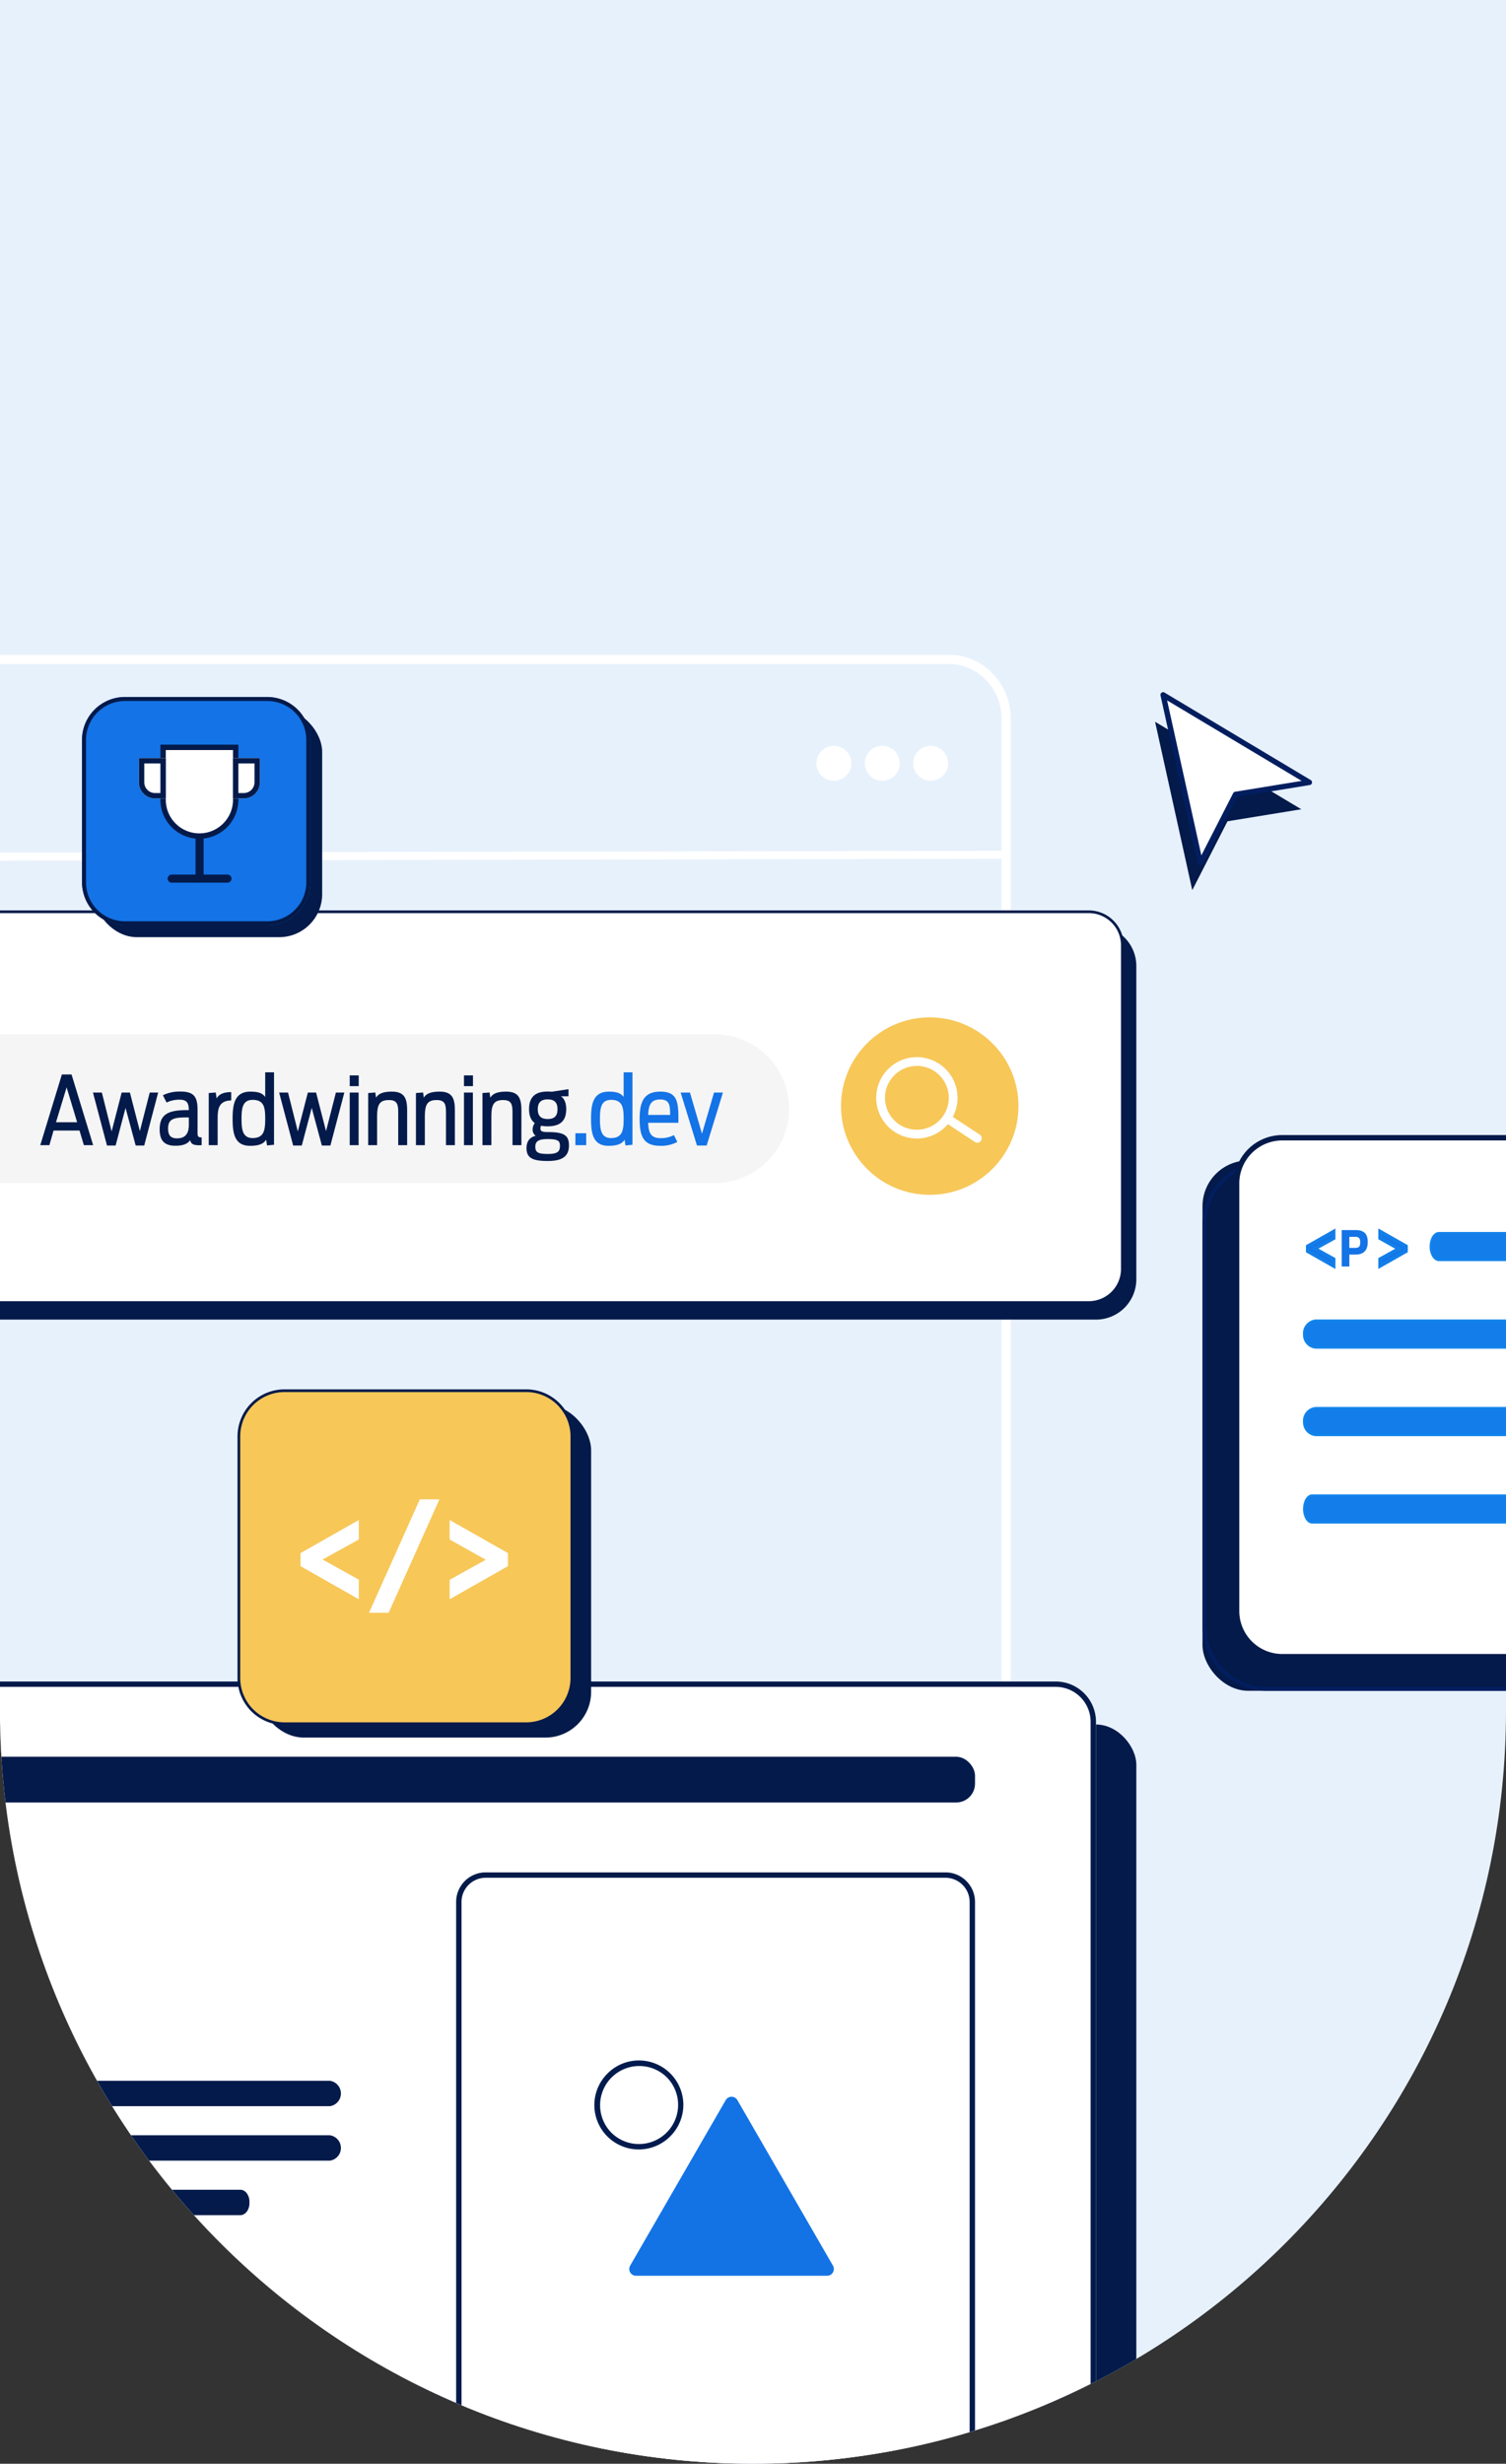 <svg xmlns="http://www.w3.org/2000/svg" xmlns:xlink="http://www.w3.org/1999/xlink" width="560.169" height="916.34" viewBox="0 0 560.169 916.34"><rect x="0" y="0" width="560.169" height="916.34" fill="#333333" stroke="none"/><defs><clipPath id="a"><path d="M232.613,307.565V857.9h0v85.917c0,154.684,125.4,280.084,280.084,280.084s280.084-125.4,280.084-280.084V307.565Z" transform="translate(892.722 -418.96)" fill="#e6f0fb" stroke="#031a4a" stroke-width="1"/></clipPath><clipPath id="b"><rect width="31.082" height="31.082" fill="none"/></clipPath></defs><g transform="translate(-1125.335 111.395)"><path d="M232.613,307.565V857.9h0v85.917c0,154.684,125.4,280.084,280.084,280.084s280.084-125.4,280.084-280.084V307.565Z" transform="translate(892.722 -418.96)" fill="#e7f1fc"/><g clip-path="url(#a)"><path d="M23.07,207.21a19.138,19.138,0,0,0-13.828,5.918,20.574,20.574,0,0,0-5.781,14.419V864.013a20.574,20.574,0,0,0,5.781,14.419A19.138,19.138,0,0,0,23.07,884.35H565.224a19.138,19.138,0,0,0,13.828-5.918,20.574,20.574,0,0,0,5.781-14.419V227.543a20.574,20.574,0,0,0-5.781-14.419,19.138,19.138,0,0,0-13.828-5.918Zm0-3.461H565.224c12.742,0,23.07,10.653,23.07,23.794v636.47c0,13.141-10.329,23.794-23.07,23.794H23.07C10.329,887.807,0,877.154,0,864.013V227.543c0-13.141,10.329-23.794,23.07-23.794" transform="translate(913.003 -71.627)" fill="#fff"/><path d="M0,2.427,0-.573,492.574-1.5l.006,3Z" transform="translate(1005.261 206.523)" fill="#fff"/><circle cx="6.5" cy="6.5" r="6.5" transform="translate(1429 166)" fill="#fff"/><circle cx="6.5" cy="6.5" r="6.5" transform="translate(1447 166)" fill="#fff"/><circle cx="6.5" cy="6.5" r="6.5" transform="translate(1465 166)" fill="#fff"/><g transform="translate(916.883 -418.96)"><path d="M132.792,651.865H616.117a15,15,0,0,1,15,15v116.5a15,15,0,0,1-15,15H132.792a15,15,0,0,1-15-15v-116.5a15,15,0,0,1,15-15" fill="#031a4a"/><rect width="512.163" height="145.343" rx="12.5" transform="translate(113.758 646.675)" fill="#fff"/><path d="M12.5-.5H499.663a13,13,0,0,1,13,13V132.843a13,13,0,0,1-13,13H12.5a13,13,0,0,1-13-13V12.5a13,13,0,0,1,13-13ZM499.663,144.843a12,12,0,0,0,12-12V12.5a12,12,0,0,0-12-12H12.5a12,12,0,0,0-12,12V132.843a12,12,0,0,0,12,12Z" transform="translate(113.758 646.675)" fill="#031a4a"/><path d="M27.684,692.238H474.1a27.685,27.685,0,1,1,0,55.369H27.684a27.685,27.685,0,0,1,0-55.369" fill="#f5f5f5"/><circle cx="33" cy="33" r="33" transform="translate(521.278 685.96)" fill="#f7c758"/><path d="M552.539,730.7a15.127,15.127,0,1,1,11.772-17.863A15.128,15.128,0,0,1,552.539,730.7m-5.422-26.44a11.863,11.863,0,1,0,14,9.244h0v-.007a11.862,11.862,0,0,0-14-9.236" fill="#fff"/><path d="M572.3,732.539a1.628,1.628,0,0,1-1.223-.231l-9.631-6.355a1.634,1.634,0,0,1,1.8-2.728l9.63,6.351a1.633,1.633,0,0,1-.571,2.961" fill="#fff"/></g><path d="M46.22,7.525A3.476,3.476,0,0,1,49.26,9.28L84.8,70.834a3.51,3.51,0,0,1-3.04,5.266H10.682a3.51,3.51,0,0,1-3.04-5.267L43.18,9.28A3.476,3.476,0,0,1,46.22,7.525ZM81.758,74.1a1.51,1.51,0,0,0,1.308-2.266L47.528,10.28a1.511,1.511,0,0,0-2.617,0L9.374,71.834A1.51,1.51,0,0,0,10.682,74.1Z" transform="translate(1306.224 616.927)" fill="#001b4d"/><g transform="translate(1302.456 612.924)" opacity="0.3"><g clip-path="url(#b)"><path d="M.971,16.511A15.541,15.541,0,1,0,16.512.97,15.541,15.541,0,0,0,.971,16.511" transform="translate(-0.971 -0.971)" fill="#fff"/></g></g><g transform="translate(1206.56 -114.672)"><rect width="202.877" height="197.242" rx="17" transform="translate(366.057 434.892)" fill="#031a4a"/><path d="M341.561,376.7v.7H496.536a22.56,22.56,0,0,1,22.542,22.542v149.34a22.56,22.56,0,0,1-22.542,22.542H341.561a22.56,22.56,0,0,1-22.542-22.542V399.951a22.56,22.56,0,0,1,22.542-22.542V376a23.949,23.949,0,0,0-23.951,23.951v149.34a23.949,23.949,0,0,0,23.951,23.951H496.536a23.949,23.949,0,0,0,23.951-23.951V399.951A23.949,23.949,0,0,0,496.536,376H341.561Z" transform="translate(48.447 58.892)" fill="#021e5f"/><rect width="201.468" height="193.015" rx="17" transform="translate(378.737 426.438)" fill="#fff"/><path d="M17-1H184.468a17.986,17.986,0,0,1,18,18V176.015a17.986,17.986,0,0,1-18,18H17a17.986,17.986,0,0,1-18-18V17A17.986,17.986,0,0,1,17-1ZM184.468,192.015a16,16,0,0,0,16-16V17a16,16,0,0,0-16-16H17A16,16,0,0,0,1,17V176.015a16,16,0,0,0,16,16Z" transform="translate(378.737 426.438)" fill="#031a4a"/><path d="M354.972,407.438v-2.423l-7.058-3.917,7.058-3.888v-2.4l-9.552,5.424v1.789l9.552,5.424h0Zm17.371,0,3.24-1.832,6.312-3.593v-1.789l-9.552-5.424v2.4l7.03,3.945-7.03,3.889v2.4h0Z" transform="translate(59.818 66.578)" fill="#1473e6"/><path d="M357.192,400.992v-4.1H359.5c1.24,0,1.761.564,1.761,2.057s-.507,2.057-1.761,2.057h-2.311Zm-2.818,6.946h2.818v-4.452h2.339c3.339,0,4.522-1.972,4.522-4.706s-1.212-4.41-4.466-4.41H354.36v13.567Z" transform="translate(63.473 66.403)" fill="#1473e6"/><path d="M476.159,405.014v-.7H381.046a1.132,1.132,0,0,1-.676-.24,3.2,3.2,0,0,1-.986-1.395,6.417,6.417,0,0,1-.423-2.381,6.049,6.049,0,0,1,.719-2.973,2.5,2.5,0,0,1,.69-.8,1.133,1.133,0,0,1,.676-.24h95.113a1.1,1.1,0,0,1,.676.24,3.2,3.2,0,0,1,.986,1.395,6.418,6.418,0,0,1,.423,2.381,6.049,6.049,0,0,1-.718,2.973,2.5,2.5,0,0,1-.69.8,1.164,1.164,0,0,1-.676.24v1.409a2.543,2.543,0,0,0,1.493-.507,4.545,4.545,0,0,0,1.479-2.015,7.889,7.889,0,0,0,.535-2.9,7.345,7.345,0,0,0-.916-3.691,3.977,3.977,0,0,0-1.085-1.226,2.576,2.576,0,0,0-1.493-.507H381.06a2.543,2.543,0,0,0-1.493.507,4.443,4.443,0,0,0-1.465,2.015,7.835,7.835,0,0,0-.521,2.9,7.24,7.24,0,0,0,.916,3.691,3.977,3.977,0,0,0,1.085,1.226,2.576,2.576,0,0,0,1.493.507h95.113v-.7Z" transform="translate(72.967 66.608)" fill="#1284eb"/><path d="M488.539,428.11v-.7H348.976v.7l.056-.7a3.742,3.742,0,0,1-3.466-3.705v-.578a3.746,3.746,0,0,1,3.452-3.733l-.056-.7v.7H488.525v-.7l-.056.7a3.742,3.742,0,0,1,3.466,3.705v.592a3.748,3.748,0,0,1-3.466,3.733l.042,1.409h.014v-1.409h-.014v.7l.042.7a5.129,5.129,0,0,0,4.776-5.128v-.338l-.719.042.7.042v-.352a5.131,5.131,0,0,0-4.748-5.114H348.892a5.161,5.161,0,0,0-4.762,5.142v.338l.719-.042-.7-.056v.366a5.131,5.131,0,0,0,4.748,5.114H488.511v-.7Z" transform="translate(59.29 76.057)" fill="#1284eb"/><path d="M488.539,451.2v-.7H348.976v.7l.056-.7a3.742,3.742,0,0,1-3.466-3.705v-.578a3.746,3.746,0,0,1,3.452-3.733l-.056-.7v.7H488.525v-.7l-.056.7a3.742,3.742,0,0,1,3.466,3.705v.592a3.748,3.748,0,0,1-3.466,3.734l.042,1.409h.014v-1.409h-.014v.7l.042.7a5.129,5.129,0,0,0,4.776-5.128v-.338l-.719.042.7.042v-.352a5.131,5.131,0,0,0-4.748-5.114H348.892a5.161,5.161,0,0,0-4.762,5.142v.338l.719-.042-.7-.056v.366a5.131,5.131,0,0,0,4.748,5.114H488.511v-.7Z" transform="translate(59.29 85.497)" fill="#1284eb"/><path d="M439.569,474.294v-.7h-92a1.022,1.022,0,0,1-.634-.24,3.207,3.207,0,0,1-.958-1.395,6.784,6.784,0,0,1-.409-2.381,6.072,6.072,0,0,1,.7-2.987,2.41,2.41,0,0,1,.662-.789,1.151,1.151,0,0,1,.634-.24h92a1.022,1.022,0,0,1,.634.24,3.208,3.208,0,0,1,.958,1.395,6.786,6.786,0,0,1,.409,2.381,6.071,6.071,0,0,1-.7,2.987,2.408,2.408,0,0,1-.662.789,1.15,1.15,0,0,1-.634.24V475a2.46,2.46,0,0,0,1.465-.507,4.417,4.417,0,0,0,1.423-2.029,8.113,8.113,0,0,0,.507-2.888,7.528,7.528,0,0,0-.888-3.691,3.9,3.9,0,0,0-1.057-1.226,2.492,2.492,0,0,0-1.465-.507h-92a2.459,2.459,0,0,0-1.465.507,4.415,4.415,0,0,0-1.423,2.029,8.11,8.11,0,0,0-.507,2.888,7.527,7.527,0,0,0,.888,3.691,3.9,3.9,0,0,0,1.057,1.226,2.492,2.492,0,0,0,1.465.507h92Z" transform="translate(59.303 94.935)" fill="#1284eb"/><path d="M355.177,407.785h.7v-2.832l-6.312-3.494,6.312-3.48v-4.015l-10.961,6.227V402.8l10.961,6.227V407.8h-.7l.352-.606-9.2-5.227v-.972l8.143-4.621v.775l-7.805,4.3,7.805,4.339V407.8h.7Zm17.371,0,.352.62,3.24-1.832,6.664-3.79v-2.606l-10.961-6.227v4.015l6.284,3.522-6.284,3.48v2.8h0V409l1.057-.592-.352-.62h.7v-2l7.777-4.3-7.777-4.367v-.775l8.143,4.621v.972l-5.96,3.4-3.24,1.832.352.62h0Z" transform="translate(59.614 66.231)" fill="#137ee9"/><path d="M475.962,404.809H380.849c-1.55,0-2.79-2.113-2.79-4.72s1.254-4.72,2.79-4.72h95.113c1.55,0,2.8,2.113,2.8,4.72S477.512,404.809,475.962,404.809Z" transform="translate(73.163 66.812)" fill="#137ee9"/><path d="M488.326,427.909H348.763a4.767,4.767,0,0,1,0-9.439H488.326a4.765,4.765,0,0,1-.014,9.439Z" transform="translate(59.504 76.257)" fill="#137ee9"/><path d="M488.326,451H348.763a4.767,4.767,0,0,1,0-9.439H488.326a4.765,4.765,0,0,1-.014,9.439Z" transform="translate(59.504 85.697)" fill="#137ee9"/><path d="M439.364,474.089h-92c-1.493,0-2.705-2.113-2.705-4.72s1.212-4.72,2.705-4.72h92c1.493,0,2.705,2.113,2.705,4.72S440.858,474.089,439.364,474.089Z" transform="translate(59.507 95.139)" fill="#137ee9"/></g><g transform="translate(45 43)"><rect width="476" height="347" rx="15" transform="translate(1027 487)" fill="#031a4a"/><path d="M15,0H461a15,15,0,0,1,15,15V332a15,15,0,0,1-15,15H15A15,15,0,0,1,0,332V15A15,15,0,0,1,15,0Z" transform="translate(1012 471)" fill="#fff"/><path d="M15,2A13,13,0,0,0,2,15V332a13,13,0,0,0,13,13H461a13,13,0,0,0,13-13V15A13,13,0,0,0,461,2H15m0-2H461a15,15,0,0,1,15,15V332a15,15,0,0,1-15,15H15A15,15,0,0,1,0,332V15A15,15,0,0,1,15,0Z" transform="translate(1012 471)" fill="#031a4a"/><rect width="193" height="237" rx="11" transform="translate(1250 542)" fill="#fff"/><path d="M11,2a9.01,9.01,0,0,0-9,9V226a9.01,9.01,0,0,0,9,9H182a9.01,9.01,0,0,0,9-9V11a9.01,9.01,0,0,0-9-9H11m0-2H182a11,11,0,0,1,11,11V226a11,11,0,0,1-11,11H11A11,11,0,0,1,0,226V11A11,11,0,0,1,11,0Z" transform="translate(1250 542)" fill="#031a4a"/><path d="M48.394,9.78a2.511,2.511,0,0,0-4.348,0L26.277,40.558,8.508,71.334A2.51,2.51,0,0,0,10.682,75.1H81.758a2.51,2.51,0,0,0,2.174-3.766L66.163,40.556Z" transform="translate(1306.224 616.927)" fill="#1373e5"/><path d="M15.541-.971A16.512,16.512,0,0,1,27.217,27.217,16.512,16.512,0,1,1,3.866,3.866,16.4,16.4,0,0,1,15.541-.971Zm0,31.083a14.571,14.571,0,0,0,10.3-24.874A14.571,14.571,0,0,0,5.238,25.845,14.476,14.476,0,0,0,15.541,30.112Z" transform="translate(1302.456 612.923)" fill="#001b4d"/><rect width="399" height="17" rx="7" transform="translate(1044 499)" fill="#031a4a"/><path d="M488.326,427.909H348.763a4.767,4.767,0,0,1,0-9.439H488.326a4.765,4.765,0,0,1-.014,9.439Z" transform="translate(714.715 201.049)" fill="#031a4a"/><path d="M488.326,427.909H348.763a4.767,4.767,0,0,1,0-9.439H488.326a4.765,4.765,0,0,1-.014,9.439Z" transform="translate(714.715 221.311)" fill="#031a4a"/><path d="M455.242,427.909H347.816c-1.876-.183-3.286-2.3-3.156-4.72-.119-2.437,1.291-4.537,3.156-4.72H455.242c1.876.183,3.286,2.3,3.156,4.72.119,2.437-1.291,4.551-3.167,4.72Z" transform="translate(714.715 241.572)" fill="#031a4a"/></g><g transform="translate(6.066 0.631)"><g transform="translate(1154.168 151.604)"><rect width="84.934" height="84.934" rx="16" fill="#031a4a"/></g><g transform="translate(1149.766 147.201)"><rect width="84.934" height="84.934" rx="16" fill="#1473e6"/><path d="M16,1.5A14.5,14.5,0,0,0,1.5,16V68.934A14.5,14.5,0,0,0,16,83.434H68.934a14.5,14.5,0,0,0,14.5-14.5V16a14.5,14.5,0,0,0-14.5-14.5H16M16,0H68.934a16,16,0,0,1,16,16V68.934a16,16,0,0,1-16,16H16a16,16,0,0,1-16-16V16A16,16,0,0,1,16,0Z" fill="#031a4a"/></g><g transform="translate(1171.102 166.394)"><path d="M0,0H27a0,0,0,0,1,0,0V19.5A13.5,13.5,0,0,1,13.5,33h0A13.5,13.5,0,0,1,0,19.5V0A0,0,0,0,1,0,0Z" transform="translate(8.831 -0.46)" fill="#fff"/><path d="M-1-1H28V19.5A14.5,14.5,0,0,1,3.247,29.753,14.405,14.405,0,0,1-1,19.5ZM26,1H1V19.5a12.5,12.5,0,0,0,21.339,8.839A12.418,12.418,0,0,0,26,19.5Z" transform="translate(8.831 -0.46)" fill="#031a4a"/><path d="M0,16.488a1.5,1.5,0,0,1-1.5-1.5V0A1.5,1.5,0,0,1,0-1.5,1.5,1.5,0,0,1,1.5,0V14.988A1.5,1.5,0,0,1,0,16.488Z" transform="translate(22.399 33.379)" fill="#031a4a"/><path d="M20.753,1.5H0A1.5,1.5,0,0,1-1.5,0,1.5,1.5,0,0,1,0-1.5H20.753a1.5,1.5,0,0,1,1.5,1.5A1.5,1.5,0,0,1,20.753,1.5Z" transform="translate(12.023 48.367)" fill="#031a4a"/><path d="M0,0H10a0,0,0,0,1,0,0V9a6,6,0,0,1-6,6H0a0,0,0,0,1,0,0V0A0,0,0,0,1,0,0Z" transform="translate(34.831 3.54)" fill="#fff"/><path d="M2,2V13H4A4,4,0,0,0,8,9V2H2M0,0H10V9a6,6,0,0,1-6,6H0Z" transform="translate(34.831 3.54)" fill="#031a4a"/><path d="M0,0H10a0,0,0,0,1,0,0V15a0,0,0,0,1,0,0H6A6,6,0,0,1,0,9V0A0,0,0,0,1,0,0Z" transform="translate(-0.169 3.54)" fill="#fff"/><path d="M2,2V9a4,4,0,0,0,4,4H8V2H2M0,0H10V15H6A6,6,0,0,1,0,9Z" transform="translate(-0.169 3.54)" fill="#031a4a"/></g></g></g><path d="M199.75,0h4.018V-4.44H199.75Zm12.3.247c3.559,0,5.11-.881,5.991-2.291l.317,2.15,2.608-.247V-27.1h-3.277v9.2c-.881-1.269-2.255-2.009-5.5-2.009-5.85,0-6.625,4.652-6.625,10.044S206.234.247,212.049.247Zm.987-2.89c-3.7,0-4.159-3-4.159-7.154s.493-7.048,4.159-7.048c4.3,0,4.652,2.96,4.652,7.048C217.688-5.674,217.3-2.643,213.036-2.643ZM237.67-1.2,236.4-3.736a10.38,10.38,0,0,1-4.969,1.128c-3.665,0-4.476-2.009-4.617-5.709h11.242c.035-7.3,0-11.595-6.731-11.595-6.238,0-7.683,4.018-7.683,10.079,0,6.167,1.163,10.079,7.612,10.079A12.76,12.76,0,0,0,237.67-1.2Zm-6.414-15.788c3.63,0,3.665,2.22,3.736,5.744h-8.176C226.957-14.837,227.767-16.986,231.256-16.986ZM244.965.141h3.595l6.062-19.7h-3.313L246.833-4.264l-4.476-15.295H238.9Z" transform="translate(1139.614 314.525)" fill="#1473e6"/><path d="M55.865,34.593,28.412,39.064l-13.036,25.5-.076.054L1.477,2.049Z" transform="translate(1553.498 155)" fill="#031a4a"/><path d="M55.865,34.593,28.412,39.064l-13.036,25.5-.076.054L1.477,2.049Z" transform="translate(1556.498 145)" fill="#fff"/><path d="M15.3,65.613a1,1,0,0,1-.976-.784L.5,2.265a1,1,0,0,1,1.49-1.074L56.379,33.735a1,1,0,0,1-.353,1.845L29.072,39.97,16.267,65.014a1,1,0,0,1-.311.36l-.076.054A1,1,0,0,1,15.3,65.613ZM2.954,4.1,15.691,61.747,27.522,38.609a1,1,0,0,1,.73-.532L53,34.046Z" transform="translate(1556.498 145)" fill="#021e5f"/><g transform="translate(-29 -5.65)"><rect width="123.852" height="123.852" rx="17" transform="translate(1250.354 416.661)" fill="#031a4a"/><rect width="123.852" height="123.852" rx="17" transform="translate(1243.188 411.496)" fill="#f7c758"/><path d="M17-.5h89.852a17.486,17.486,0,0,1,17.5,17.5v89.852a17.486,17.486,0,0,1-17.5,17.5H17a17.486,17.486,0,0,1-17.5-17.5V17A17.486,17.486,0,0,1,17-.5Zm89.852,123.852a16.5,16.5,0,0,0,16.5-16.5V17A16.5,16.5,0,0,0,106.852.5H17A16.5,16.5,0,0,0,.5,17v89.852a16.5,16.5,0,0,0,16.5,16.5Z" transform="translate(1243.188 411.496)" fill="#031a4a"/><path d="M81.492,701.414v-4.985l-14.53-8.083,14.53-8.028v-4.939L61.81,686.551v3.69l10.47,5.944Zm6.345,5.744h5.105l18-40.177h-5.1L87.836,707.157Zm29.448-5.744,19.691-11.173v-3.69l-19.691-11.173v4.939l14.484,8.139-14.484,8.019v4.939h0Z" transform="translate(1205.304 -214.064)" fill="#fff"/><path d="M93.589,708.157h-7.3l18.9-42.177h7.287Zm-4.209-2h2.914l17.1-38.177h-2.9Zm-6.889-3.026L60.81,690.823v-4.855L82.492,673.66v7.246l-13.468,7.441,13.468,7.492ZM62.81,689.659,80.492,699.7v-2.68L64.9,688.342l15.592-8.615V677.1L62.81,687.133Zm53.475,13.472v-7.245l13.431-7.436L116.285,680.9v-7.241l21.691,12.307v4.855Zm2-6.067V699.7l17.691-10.038v-2.526L118.285,677.1v2.637l15.537,8.731Z" transform="translate(1205.304 -214.064)" fill="#fff"/></g><path d="M.7,0H4.088L5.639-5.427h9.656L16.916,0H20.37L12.335-26.29H8.74Zm5.85-8.528L10.5-21.5,14.414-8.528ZM25.515.141h3.207l3.7-13.991L36.193.141h3.172l5.181-19.7H41.409L37.744-5.216l-3.7-14.343H30.977L27.242-5.11l-3.63-14.449H20.3ZM56.457-1.833C56.81-.388,57.691.035,59.805.035A7.665,7.665,0,0,0,60.721,0V-2.89c-1.41,0-1.515-.388-1.515-1.9v-8.247c0-4.758-1.163-6.907-6.379-6.907a14.486,14.486,0,0,0-6.52,1.374l1.374,2.714a10.9,10.9,0,0,1,4.828-1.057c2.819,0,3.383,1.269,3.454,3.877h-.811c-6.7,0-10.044,1.48-10.044,7.154,0,3.806,1.445,6.1,5.815,6.1C53.5.211,55.294-.282,56.457-1.833Zm-4.863-.7c-2.15,0-3.348-.846-3.348-3.665,0-3.559,2.079-4.123,6.943-4.123h.775v2.749C55.964-3.559,53.955-2.537,51.594-2.537ZM63.365,0h3.313V-9.727c0-3.559.282-6.8,5.04-6.907v-3.1c-3.207,0-4.687,1.022-5.427,2.361l-.317-2.22-2.608.211ZM78.73.247c3.559,0,5.11-.881,5.991-2.291l.317,2.15,2.608-.247V-27.1H84.369v9.2c-.881-1.269-2.255-2.009-5.5-2.009-5.85,0-6.625,4.652-6.625,10.044S72.915.247,78.73.247Zm.987-2.89c-3.7,0-4.159-3-4.159-7.154s.493-7.048,4.159-7.048c4.3,0,4.652,2.96,4.652,7.048C84.369-5.674,83.981-2.643,79.717-2.643ZM94.765.141h3.207l3.7-13.991L105.443.141h3.172l5.181-19.7h-3.137L106.994-5.216l-3.7-14.343h-3.066L96.492-5.11l-3.63-14.449H89.549Zm21.039-22.1h3.348v-3.982H115.8ZM115.8,0h3.313V-19.559H115.8Zm6.872,0h3.313V-10.291c0-4.335.564-6.484,4.37-6.484,3.172,0,3.489,1.656,3.489,4.793V0h3.313V-12.722c0-4.264-.67-7.189-5.674-7.189-3.559,0-5.075.916-5.885,2.255l-.282-1.938-2.643.211Zm17.762,0h3.313V-10.291c0-4.335.564-6.484,4.37-6.484,3.172,0,3.489,1.656,3.489,4.793V0h3.313V-12.722c0-4.264-.67-7.189-5.674-7.189-3.559,0-5.075.916-5.885,2.255l-.282-1.938-2.643.211Zm17.868-21.956h3.348v-3.982h-3.348Zm0,21.956h3.313V-19.559h-3.313Zm6.872,0h3.313V-10.291c0-4.335.564-6.484,4.37-6.484,3.172,0,3.489,1.656,3.489,4.793V0h3.313V-12.722c0-4.264-.67-7.189-5.674-7.189-3.559,0-5.075.916-5.885,2.255l-.282-1.938-2.643.211Zm32.176.07c0-3.63-1.727-4.934-7.683-4.934-2.255,0-2.925-.282-2.925-1.3a2.7,2.7,0,0,1,.211-1.057,13.688,13.688,0,0,0,2.467.211c4.194,0,6.907-1.586,6.907-6.379,0-2.432-.74-3.947-1.974-4.793h2.819v-2.643l-6.2.952c-.529-.035-1.057-.07-1.551-.07-4.335,0-6.907,1.8-6.907,6.555,0,2.573.775,4.194,2.115,5.181a3.82,3.82,0,0,0-.775,2.291,2.717,2.717,0,0,0,1.128,2.432c-2.432.6-3.418,2.291-3.418,4.617,0,3.665,2.326,4.758,7.894,4.758C194.887,5.885,197.354,4.159,197.354.07Zm-7.929-9.8c-2.4,0-3.665-1.057-3.665-3.63s1.269-3.665,3.665-3.665c2.467,0,3.665,1.092,3.665,3.665S191.891-9.727,189.424-9.727Zm0,13c-3.559,0-4.581-.6-4.581-2.678,0-1.938,1.057-2.855,4.581-2.855,3.806,0,4.581.67,4.581,2.467C194.006,2.4,193.125,3.277,189.424,3.277Z" transform="translate(1139.614 314.525)" fill="#031a4a"/></g></svg>